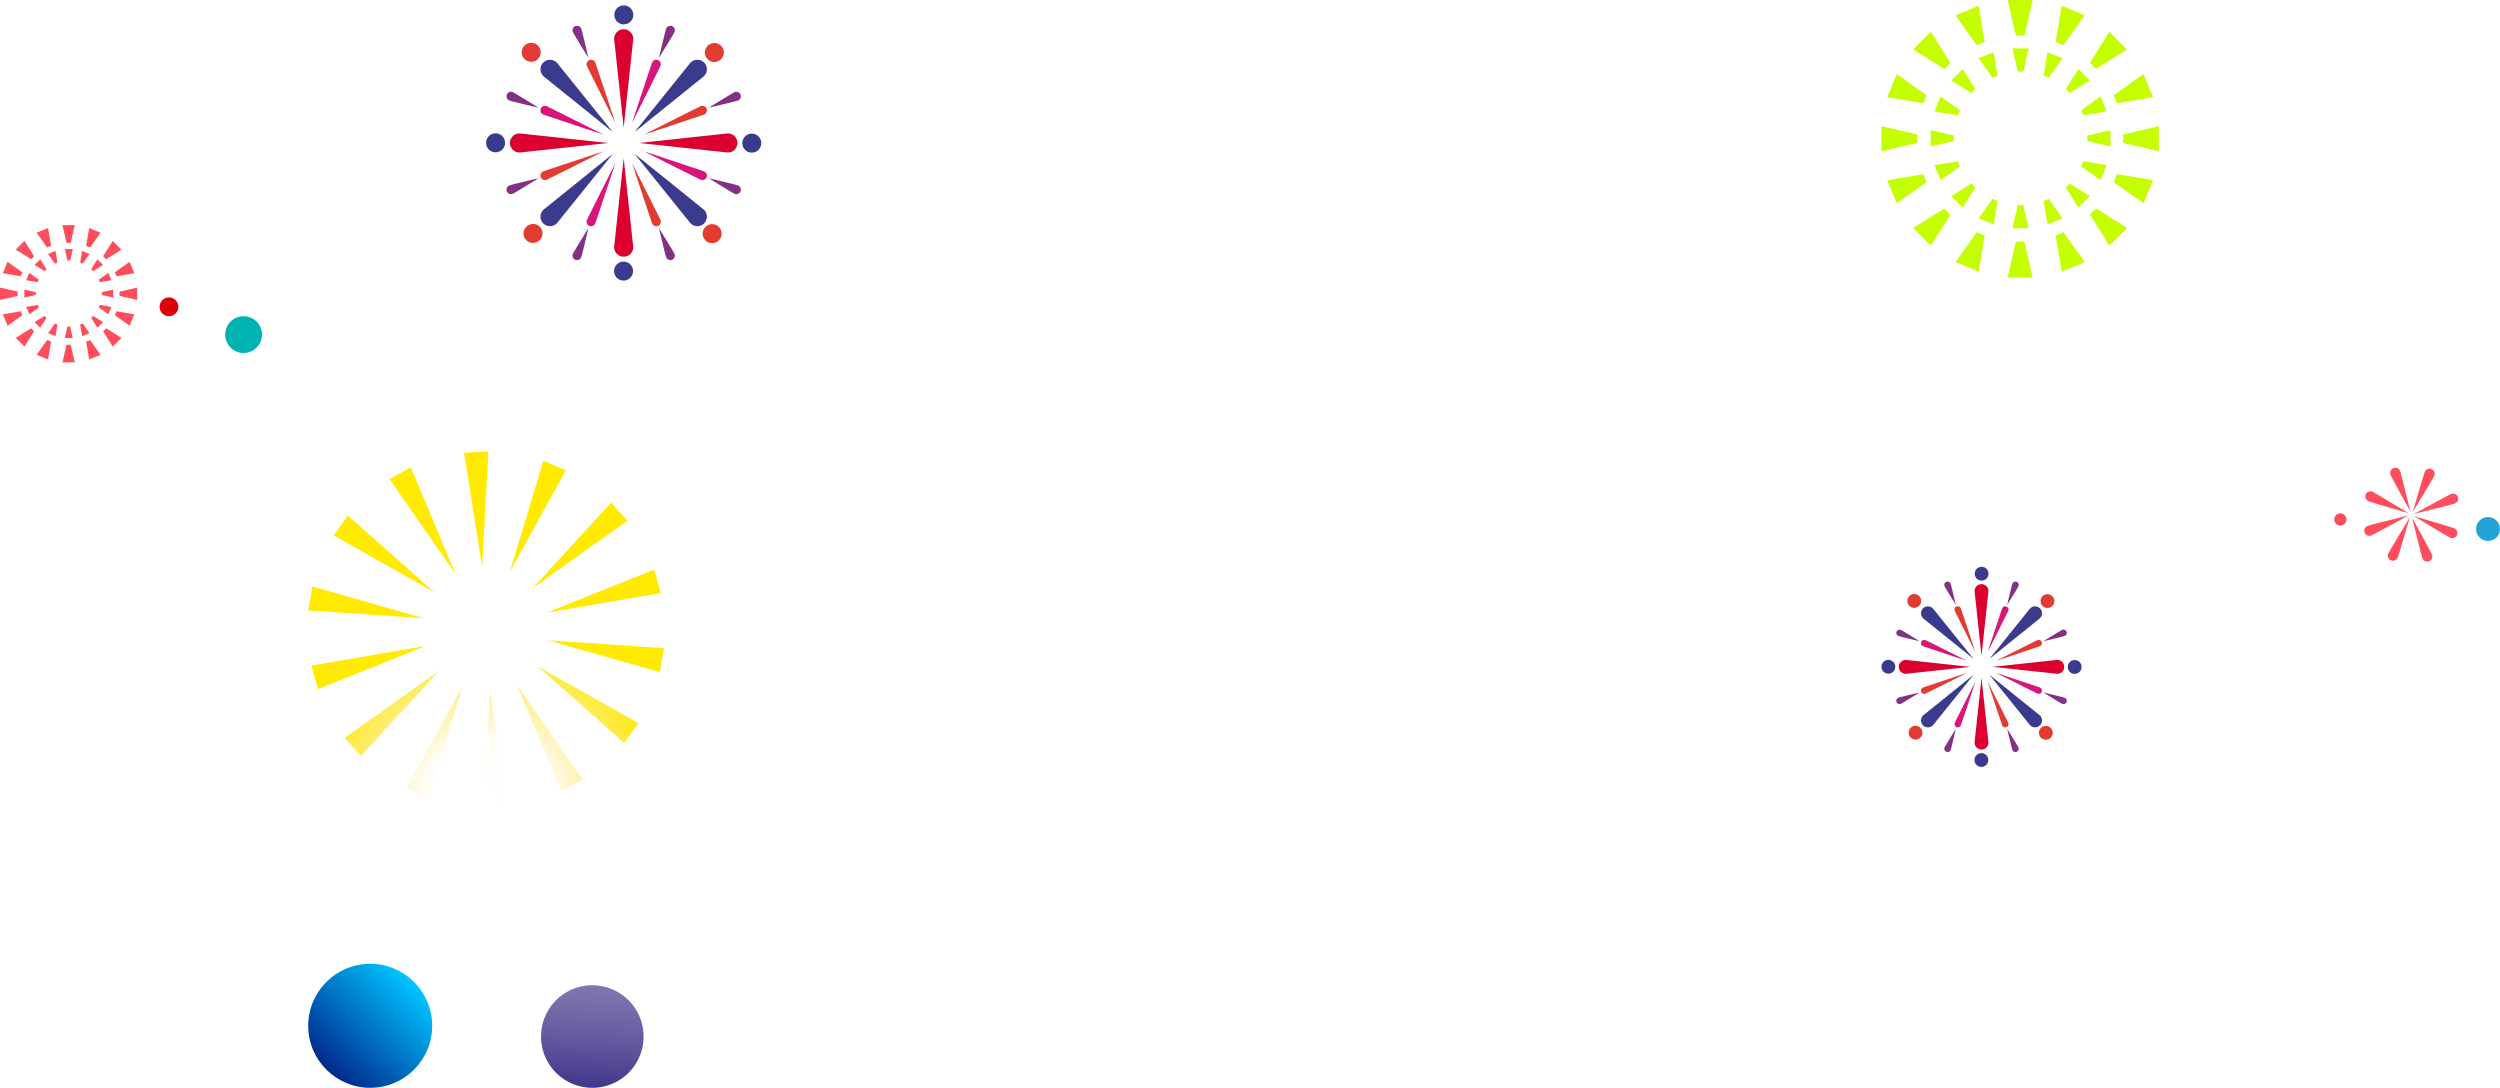 <svg xmlns="http://www.w3.org/2000/svg" xmlns:xlink="http://www.w3.org/1999/xlink" width="1528.724" height="665.179" viewBox="0 0 1528.724 665.179">
  <defs>
    <linearGradient id="linear-gradient" x1="0.846" y1="0.153" x2="0.176" y2="0.847" gradientUnits="objectBoundingBox">
      <stop offset="0" stop-color="#00c4ff"/>
      <stop offset="1" stop-color="#002c90"/>
    </linearGradient>
    <linearGradient id="linear-gradient-2" x1="0.535" y1="0.001" x2="0.465" y2="0.999" gradientUnits="objectBoundingBox">
      <stop offset="0" stop-color="#8377b1"/>
      <stop offset="0.5" stop-color="#675ba0"/>
      <stop offset="1" stop-color="#41378a"/>
    </linearGradient>
    <radialGradient id="radial-gradient" cx="0.5" cy="0.5" r="0.5" gradientTransform="matrix(1, 0, 0, -1, 0, 1.477)" gradientUnits="objectBoundingBox">
      <stop offset="0" stop-color="#fad20c" stop-opacity="0"/>
      <stop offset="0.36" stop-color="#fad20c" stop-opacity="0.039"/>
      <stop offset="1" stop-color="#ffea00"/>
    </radialGradient>
  </defs>
  <g id="parts_hanabi" transform="translate(-44.889 -164.622)">
    <g id="グループ_2446" data-name="グループ 2446" transform="translate(-379.711 27.477)">
      <circle id="楕円形_101" data-name="楕円形 101" cx="11.25" cy="11.25" r="11.25" transform="translate(562.302 330.5)" fill="#00b3b3"/>
      <circle id="楕円形_102" data-name="楕円形 102" cx="5.75" cy="5.75" r="5.75" transform="translate(522.187 319)" fill="#dc000c"/>
      <path id="パス_3701" data-name="パス 3701" d="M508.5,320.55,497.7,318.078v-2.606L508.5,313v7.549Zm-4.637,15.765,2.889-6.974-10.918-1.848-1,2.408,9.027,6.414Zm-10.318,12.791,5.337-5.338-9.38-5.885-1.843,1.842,5.885,9.381Zm-14.427,7.869,6.974-2.889-6.414-9.027-2.408,1,1.848,10.918Zm-16.34,1.749h7.549l-2.472-10.794h-2.605l-2.472,10.794Zm-15.765-4.638,6.974,2.889,1.847-10.918-2.407-1-6.414,9.027Zm-12.791-10.318,5.338,5.338,5.885-9.381-1.843-1.842-9.381,5.885Zm-7.869-14.427,2.889,6.974,9.027-6.414-1-2.407-10.919,1.847ZM424.6,313v7.549l10.795-2.472v-2.606L424.6,313Zm4.637-15.765-2.889,6.974,10.919,1.847,1-2.407-9.027-6.414Zm10.318-12.791-5.338,5.338,9.381,5.885,1.843-1.842-5.885-9.381Zm14.427-7.869-6.974,2.888,6.414,9.027,2.407-1-1.847-10.918Zm16.34-1.749h-7.549l2.472,10.794h2.605l2.472-10.794Zm15.765,4.637-6.974-2.888-1.847,10.918,2.407,1,6.414-9.027Zm12.791,10.318-5.337-5.337-5.885,9.38,1.843,1.843,9.38-5.885Zm7.869,14.427-2.889-6.974-9.027,6.414,1,2.408,10.918-1.848ZM493.854,319.1v-4.891l-6.995,1.6v1.689l6.995,1.6Zm-3,10.216,1.872-4.519-7.075-1.2-.646,1.56,5.849,4.156Zm-6.686,8.288,3.459-3.459-6.079-3.813-1.193,1.194Zm-9.349,5.1,4.52-1.872-4.156-5.849-1.56.646,1.2,7.075Zm-10.588,1.133h4.891l-1.6-7h-1.688l-1.6,7Zm-10.216-3.005,4.519,1.872,1.2-7.075-1.56-.646-4.156,5.849Zm-8.288-6.686,3.459,3.459L453,331.523l-1.194-1.194-6.078,3.813Zm-5.1-9.349,1.872,4.52,5.849-4.157-.646-1.56-7.075,1.2ZM439.494,314.2V319.1l7-1.6v-1.689l-7-1.6Zm3.005-10.216-1.872,4.52,7.075,1.2.646-1.56-5.849-4.157Zm6.686-8.288-3.459,3.459,6.079,3.814L453,301.78l-3.813-6.079Zm9.349-5.1-4.519,1.872,4.156,5.849,1.56-.646-1.2-7.075Zm10.589-1.134h-4.891l1.6,7h1.689l1.6-7Zm10.216,3-4.52-1.872-1.2,7.075,1.56.646,4.156-5.849Zm8.289,6.686-3.459-3.459-3.813,6.079,1.193,1.193Zm5.1,9.349-1.872-4.52-5.85,4.157.646,1.56,7.075-1.2Z" fill="#ff4d5b"/>
    </g>
    <path id="パス_3700" data-name="パス 3700" d="M295.488,92.442l-21.824-5V82.177l21.824-5Zm-9.375,31.875,5.84-14.1-22.075-3.734-2.016,4.867,18.251,12.969Zm-20.861,25.86,10.792-10.792-18.965-11.9-3.734,3.734,11.9,18.967Zm-29.169,15.917,14.1-5.84L237.215,142l-4.867,2.016,3.734,22.075Zm-33.038,3.537h15.262l-5-21.839h-5.268l-5,21.824Zm-31.875-9.375,14.1,5.84L189,144.021,184.137,142l-12.969,18.251ZM145.31,139.4,156.1,150.187,168,131.221l-3.734-3.734-18.967,11.9Zm-15.917-29.169,5.84,14.1,18.251-12.969-2.016-4.867-22.075,3.734ZM125.856,77.19V92.452l21.837-5.007V82.177l-21.826-5Zm9.375-31.875-5.84,14.1,22.075,3.734,2.016-4.867L135.231,45.313Zm20.861-25.86L145.3,30.247l18.967,11.9L168,38.412,156.1,19.445ZM185.261,3.538l-14.1,5.84,12.969,18.251L189,25.613,185.263,3.538ZM218.3,0H203.035l5,21.824H213.3Zm31.875,9.375-14.1-5.84-3.734,22.075,4.867,2.016L250.174,9.376Zm25.862,20.861L265.242,19.445l-11.9,18.965,3.734,3.734,18.965-11.9Zm15.917,29.169-5.84-14.1L267.862,58.274l2.016,4.867,22.075-3.734Zm-26.068,30.1v-9.89l-14.148,3.238V86.27Zm-6.076,20.657,3.787-9.137L249.288,98.6l-1.307,3.154,11.826,8.4Zm-13.518,16.758,6.994-6.994-12.289-7.711-2.413,2.413,7.709,12.289Zm-18.9,10.311,9.137-3.787-8.4-11.826-3.154,1.307,2.421,14.306Zm-21.407,2.291h9.89l-3.238-14.148h-3.413Zm-20.655-6.076,9.137,3.787,2.421-14.305-3.154-1.307-8.4,11.826Zm-16.758-13.518,6.994,6.994,7.709-12.289-2.413-2.415-12.289,7.711Zm-10.311-18.9,3.787,9.137,11.826-8.4-1.307-3.144-14.306,2.421Zm-2.291-21.409v9.89l14.148-3.236V82.857Zm6.076-20.655L158.256,68.1l14.306,2.419,1.307-3.144-11.826-8.4ZM175.56,42.206,168.566,49.2l12.291,7.711,2.413-2.415-7.709-12.289Zm18.9-10.309-9.137,3.785,8.4,11.826,3.144-1.3L194.452,31.9Zm21.409-2.291h-9.89l3.238,14.148h3.415l3.238-14.148Zm20.655,6.076L227.388,31.9,224.967,46.2l3.154,1.307,8.4-11.826ZM253.283,49.2l-6.994-6.994L238.581,54.5l2.413,2.413L253.283,49.2Zm10.309,18.9-3.785-9.137-11.828,8.4,1.307,3.144,14.305-2.419Z" transform="translate(1069.512 164.621)" fill="#c4ff00"/>
    <circle id="楕円形_75" data-name="楕円形 75" cx="37.91" cy="37.91" r="37.91" transform="translate(233.355 753.982)" fill="url(#linear-gradient)"/>
    <path id="パス_225" data-name="パス 225" d="M726.773,120.9a31.358,31.358,0,1,1-31.358-31.356A31.358,31.358,0,0,1,726.773,120.9Z" transform="translate(-288.332 677.542)" fill="url(#linear-gradient-2)"/>
    <g id="グループ_2703" data-name="グループ 2703" transform="translate(102.981 432.999)">
      <path id="合体_13" data-name="合体 13" d="M278.016,158.75l11.12,69.877-14.9.772ZM226.88,217.909l34.156-62.014-20.391,67.764Zm67.438-63.479,40.428,58.147-13.094,7.142ZM189.238,187l57.768-41.1L199.14,198.14Zm117.846-43.822,61.73,34.9-8.685,12.1Zm-138.277-.346,69.93-12.041-65.861,26.357ZM313.594,127.41l70.8,4.742-2.561,14.66ZM166.878,109.122l2.561-14.66,68.243,19.4ZM378.4,84.13l4.072,14.314-69.93,12.044ZM182.462,63.2l8.688-12.1,53.039,47ZM352.139,43.141l9.9,11.139L304.268,95.374ZM216.53,28.709l13.093-7.142,27.334,65.289Zm94.1-11.088,13.764,5.75L290.238,85.385Zm-48.491-4.968,14.9-.776-3.788,70.65Z" transform="translate(-36.504 -4.193)" fill="url(#radial-gradient)"/>
    </g>
    <g id="グループ_2725" data-name="グループ 2725" transform="translate(38.309 -171.931)">
      <g id="グループ_2714" data-name="グループ 2714" transform="translate(303.806 339.831)">
        <path id="パス_1071" data-name="パス 1071" d="M328.29,284.8c1.407.582,34.854,17.422,34.854,17.422s-35.559-11.742-36.966-12.326a2.758,2.758,0,1,1,2.112-5.1Z" transform="translate(-291.228 -223.142)" fill="#d91579"/>
        <path id="パス_1072" data-name="パス 1072" d="M315.385,279.458c1.407.582,15.794,9.527,15.794,9.527s-16.5-3.849-17.906-4.432a2.758,2.758,0,0,1,2.112-5.1Z" transform="translate(-299.081 -226.395)" fill="#823285"/>
        <path id="パス_1073" data-name="パス 1073" d="M326.178,314.181c1.407-.582,36.966-12.326,36.966-12.326s-33.447,16.84-34.854,17.422a2.758,2.758,0,1,1-2.112-5.1Z" transform="translate(-291.228 -212.637)" fill="#e23c32"/>
        <path id="パス_1074" data-name="パス 1074" d="M313.273,316.539c1.407-.582,17.906-4.43,17.906-4.43s-14.387,8.944-15.794,9.527a2.759,2.759,0,0,1-2.112-5.1Z" transform="translate(-299.081 -206.397)" fill="#823285"/>
        <path id="パス_1075" data-name="パス 1075" d="M347.315,268.762c.584,1.407,12.326,36.964,12.326,36.964S342.8,272.28,342.219,270.873a2.758,2.758,0,1,1,5.1-2.11Z" transform="translate(-280.559 -233.812)" fill="#e23c32"/>
        <path id="パス_1076" data-name="パス 1076" d="M341.97,255.857c.582,1.407,4.432,17.906,4.432,17.906s-8.945-14.388-9.527-15.8a2.758,2.758,0,1,1,5.1-2.11Z" transform="translate(-283.812 -241.665)" fill="#823285"/>
        <path id="パス_1077" data-name="パス 1077" d="M342.219,341.165c.584-1.407,17.422-34.854,17.422-34.854s-11.742,35.557-12.326,36.964a2.758,2.758,0,0,1-5.1-2.11Z" transform="translate(-280.559 -209.925)" fill="#d91579"/>
        <path id="パス_1078" data-name="パス 1078" d="M336.874,346.859c.582-1.407,9.527-15.794,9.527-15.794s-3.849,16.5-4.432,17.9a2.758,2.758,0,0,1-5.1-2.11Z" transform="translate(-283.812 -194.861)" fill="#823285"/>
        <path id="パス_1079" data-name="パス 1079" d="M371.6,343.275c-.582-1.407-12.325-36.964-12.325-36.964s16.838,33.447,17.422,34.854a2.759,2.759,0,0,1-5.1,2.11Z" transform="translate(-270.053 -209.925)" fill="#e23c32"/>
        <path id="パス_1080" data-name="パス 1080" d="M373.957,348.97c-.584-1.408-4.432-17.9-4.432-17.9s8.945,14.387,9.527,15.794a2.758,2.758,0,0,1-5.1,2.11Z" transform="translate(-263.813 -194.861)" fill="#823285"/>
        <path id="パス_1081" data-name="パス 1081" d="M398.581,319.277c-1.407-.582-34.854-17.422-34.854-17.422s35.559,11.744,36.964,12.326a2.758,2.758,0,0,1-2.11,5.1Z" transform="translate(-267.342 -212.637)" fill="#d91579"/>
        <path id="パス_1082" data-name="パス 1082" d="M404.275,321.636c-1.407-.584-15.794-9.527-15.794-9.527s16.5,3.848,17.9,4.43a2.759,2.759,0,0,1-2.11,5.1Z" transform="translate(-252.278 -206.397)" fill="#823285"/>
        <path id="パス_1083" data-name="パス 1083" d="M400.691,289.9c-1.406.584-36.964,12.326-36.964,12.326s33.447-16.84,34.854-17.422a2.758,2.758,0,0,1,2.11,5.1Z" transform="translate(-267.342 -223.142)" fill="#e23c32"/>
        <path id="パス_1084" data-name="パス 1084" d="M406.386,284.554c-1.408.582-17.9,4.432-17.9,4.432s14.387-8.945,15.794-9.527a2.758,2.758,0,1,1,2.11,5.1Z" transform="translate(-252.278 -226.395)" fill="#823285"/>
        <path id="パス_1085" data-name="パス 1085" d="M376.694,270.873c-.584,1.407-17.422,34.854-17.422,34.854s11.742-35.557,12.325-36.964a2.759,2.759,0,0,1,5.1,2.11Z" transform="translate(-270.053 -233.812)" fill="#d91579"/>
        <path id="パス_1086" data-name="パス 1086" d="M379.052,257.968c-.582,1.407-9.527,15.8-9.527,15.8s3.848-16.5,4.432-17.906a2.758,2.758,0,1,1,5.1,2.11Z" transform="translate(-263.813 -241.665)" fill="#823285"/>
        <g id="グループ_2706" data-name="グループ 2706" transform="translate(78.326)">
          <circle id="楕円形_107" data-name="楕円形 107" cx="5.819" cy="5.819" r="5.819" transform="translate(0.096)" fill="#3a3b8d"/>
          <path id="パス_1087" data-name="パス 1087" d="M358.325,315.646l5.791-53.721a5.824,5.824,0,0,0-5.791-6.449h0a5.824,5.824,0,0,0-5.791,6.449Z" transform="translate(-352.5 -240.86)" fill="#db002f"/>
        </g>
        <g id="グループ_2707" data-name="グループ 2707" transform="translate(21.779 22.879)">
          <circle id="楕円形_108" data-name="楕円形 108" cx="5.819" cy="5.819" r="5.819" fill="#e23c32"/>
          <path id="パス_1088" data-name="パス 1088" d="M368.745,311.329l-33.891-42.081a5.825,5.825,0,0,0-8.654-.465h0a5.825,5.825,0,0,0,.465,8.656Z" transform="translate(-312.996 -256.68)" fill="#3a3b8d"/>
        </g>
        <g id="グループ_2708" data-name="グループ 2708" transform="translate(0 78.241)">
          <circle id="楕円形_109" data-name="楕円形 109" cx="5.819" cy="5.819" r="5.819" fill="#3a3b8d"/>
          <path id="パス_1089" data-name="パス 1089" d="M373.062,300.909l-53.719-5.791a5.824,5.824,0,0,0-6.449,5.791h0a5.824,5.824,0,0,0,6.449,5.791Z" transform="translate(-298.276 -294.999)" fill="#db002f"/>
        </g>
        <g id="グループ_2709" data-name="グループ 2709" transform="translate(22.879 90.772)">
          <circle id="楕円形_110" data-name="楕円形 110" cx="5.819" cy="5.819" r="5.819" transform="translate(0 42.884)" fill="#e23c32"/>
          <path id="パス_1090" data-name="パス 1090" d="M368.745,302.821l-42.08,33.891a5.825,5.825,0,0,0-.465,8.656h0a5.823,5.823,0,0,0,8.654-.465Z" transform="translate(-314.096 -302.821)" fill="#3a3b8d"/>
        </g>
        <g id="グループ_2710" data-name="グループ 2710" transform="translate(78.241 93.514)">
          <circle id="楕円形_111" data-name="楕円形 111" cx="5.819" cy="5.819" r="5.819" transform="translate(0 63.148)" fill="#3a3b8d"/>
          <path id="パス_1091" data-name="パス 1091" d="M358.325,304.526l-5.791,53.721a5.824,5.824,0,0,0,5.791,6.449h0a5.824,5.824,0,0,0,5.791-6.449Z" transform="translate(-352.415 -304.526)" fill="#db002f"/>
        </g>
        <g id="グループ_2711" data-name="グループ 2711" transform="translate(90.771 90.772)">
          <circle id="楕円形_112" data-name="楕円形 112" cx="5.819" cy="5.819" r="5.819" transform="translate(41.658 43.012)" fill="#e23c32"/>
          <path id="パス_1092" data-name="パス 1092" d="M360.237,302.821,394.129,344.9a5.823,5.823,0,0,0,8.654.465h0a5.825,5.825,0,0,0-.465-8.656Z" transform="translate(-360.237 -302.821)" fill="#3a3b8d"/>
        </g>
        <g id="グループ_2712" data-name="グループ 2712" transform="translate(93.516 78.326)">
          <circle id="楕円形_113" data-name="楕円形 113" cx="5.819" cy="5.819" r="5.819" transform="translate(63.147 0.095)" fill="#3a3b8d"/>
          <path id="パス_1093" data-name="パス 1093" d="M361.943,300.909l53.719,5.791a5.824,5.824,0,0,0,6.449-5.791h0a5.824,5.824,0,0,0-6.449-5.791Z" transform="translate(-361.943 -295.084)" fill="#db002f"/>
        </g>
        <g id="グループ_2713" data-name="グループ 2713" transform="translate(90.771 23.006)">
          <circle id="楕円形_114" data-name="楕円形 114" cx="5.819" cy="5.819" r="5.819" transform="translate(43.012)" fill="#e23c32"/>
          <path id="パス_1094" data-name="パス 1094" d="M360.237,311.329l42.081-33.891a5.825,5.825,0,0,0,.465-8.656h0a5.825,5.825,0,0,0-8.654.465Z" transform="translate(-360.237 -256.807)" fill="#3a3b8d"/>
        </g>
      </g>
    </g>
    <g id="グループ_2726" data-name="グループ 2726" transform="translate(891.561 171.372)">
      <g id="グループ_2714-2" data-name="グループ 2714" transform="translate(303.806 339.831)">
        <path id="パス_1071-2" data-name="パス 1071" d="M327.25,284.745c1.024.423,25.346,12.67,25.346,12.67s-25.859-8.539-26.882-8.964a2.006,2.006,0,1,1,1.536-3.706Z" transform="translate(-300.298 -239.905)" fill="#d91579"/>
        <path id="パス_1072-2" data-name="パス 1072" d="M314.345,279.4c1.024.423,11.486,6.929,11.486,6.929s-12-2.8-13.022-3.223a2.006,2.006,0,0,1,1.536-3.706Z" transform="translate(-302.488 -240.812)" fill="#823285"/>
        <path id="パス_1073-2" data-name="パス 1073" d="M325.714,310.819c1.024-.423,26.882-8.964,26.882-8.964s-24.323,12.246-25.346,12.67a2.006,2.006,0,1,1-1.536-3.706Z" transform="translate(-300.298 -236.974)" fill="#e23c32"/>
        <path id="パス_1074-2" data-name="パス 1074" d="M312.809,315.331c1.024-.423,13.022-3.222,13.022-3.222s-10.462,6.5-11.486,6.928a2.006,2.006,0,0,1-1.536-3.707Z" transform="translate(-302.488 -235.233)" fill="#823285"/>
        <path id="パス_1075-2" data-name="パス 1075" d="M345.867,268.3c.425,1.024,8.964,26.881,8.964,26.881s-12.245-24.323-12.67-25.346a2.006,2.006,0,1,1,3.706-1.535Z" transform="translate(-297.321 -242.881)" fill="#e23c32"/>
        <path id="パス_1076-2" data-name="パス 1076" d="M340.522,255.393c.423,1.024,3.223,13.022,3.223,13.022s-6.505-10.464-6.929-11.487a2.006,2.006,0,1,1,3.706-1.535Z" transform="translate(-298.229 -245.072)" fill="#823285"/>
        <path id="パス_1077-2" data-name="パス 1077" d="M342.161,331.657c.425-1.024,12.67-25.346,12.67-25.346s-8.539,25.858-8.964,26.881a2.006,2.006,0,0,1-3.706-1.535Z" transform="translate(-297.321 -236.218)" fill="#d91579"/>
        <path id="パス_1078-2" data-name="パス 1078" d="M336.816,342.551c.423-1.024,6.929-11.486,6.929-11.486s-2.8,12-3.223,13.021a2.006,2.006,0,0,1-3.706-1.535Z" transform="translate(-298.229 -232.015)" fill="#823285"/>
        <path id="パス_1079-2" data-name="パス 1079" d="M368.235,333.192c-.423-1.024-8.963-26.881-8.963-26.881s12.245,24.323,12.67,25.346a2.006,2.006,0,0,1-3.707,1.535Z" transform="translate(-294.39 -236.218)" fill="#e23c32"/>
        <path id="パス_1080-2" data-name="パス 1080" d="M372.748,344.086c-.425-1.024-3.223-13.021-3.223-13.021s6.505,10.462,6.929,11.486a2.006,2.006,0,0,1-3.706,1.535Z" transform="translate(-292.65 -232.015)" fill="#823285"/>
        <path id="パス_1081-2" data-name="パス 1081" d="M389.073,314.525c-1.024-.423-25.346-12.67-25.346-12.67s25.859,8.54,26.881,8.964a2.006,2.006,0,0,1-1.535,3.706Z" transform="translate(-293.634 -236.974)" fill="#d91579"/>
        <path id="パス_1082-2" data-name="パス 1082" d="M399.967,319.038c-1.024-.425-11.486-6.928-11.486-6.928s12,2.8,13.021,3.222a2.006,2.006,0,0,1-1.535,3.707Z" transform="translate(-289.432 -235.233)" fill="#823285"/>
        <path id="パス_1083-2" data-name="パス 1083" d="M390.608,288.451c-1.022.425-26.881,8.964-26.881,8.964s24.323-12.246,25.346-12.67a2.006,2.006,0,0,1,1.535,3.706Z" transform="translate(-293.634 -239.905)" fill="#e23c32"/>
        <path id="パス_1084-2" data-name="パス 1084" d="M401.5,283.106c-1.024.423-13.021,3.223-13.021,3.223s10.462-6.505,11.486-6.929a2.006,2.006,0,1,1,1.535,3.706Z" transform="translate(-289.432 -240.812)" fill="#823285"/>
        <path id="パス_1085-2" data-name="パス 1085" d="M371.942,269.832c-.425,1.024-12.67,25.346-12.67,25.346s8.539-25.858,8.963-26.881a2.006,2.006,0,0,1,3.707,1.535Z" transform="translate(-294.39 -242.881)" fill="#d91579"/>
        <path id="パス_1086-2" data-name="パス 1086" d="M376.454,256.927c-.423,1.024-6.929,11.487-6.929,11.487s2.8-12,3.223-13.022a2.006,2.006,0,1,1,3.706,1.535Z" transform="translate(-292.65 -245.072)" fill="#823285"/>
        <g id="グループ_2706-2" data-name="グループ 2706" transform="translate(56.96)">
          <circle id="楕円形_107-2" data-name="楕円形 107" cx="4.232" cy="4.232" r="4.232" transform="translate(0.07)" fill="#3a3b8d"/>
          <path id="パス_1087-2" data-name="パス 1087" d="M356.736,299.233l4.211-39.067a4.236,4.236,0,0,0-4.211-4.69h0a4.235,4.235,0,0,0-4.211,4.69Z" transform="translate(-352.5 -244.848)" fill="#db002f"/>
        </g>
        <g id="グループ_2707-2" data-name="グループ 2707" transform="translate(15.838 16.638)">
          <circle id="楕円形_108-2" data-name="楕円形 108" cx="4.232" cy="4.232" r="4.232" fill="#e23c32"/>
          <path id="パス_1088-2" data-name="パス 1088" d="M356.674,299.258l-24.646-30.6a4.236,4.236,0,0,0-6.293-.338h0a4.236,4.236,0,0,0,.338,6.295Z" transform="translate(-316.132 -259.516)" fill="#3a3b8d"/>
        </g>
        <g id="グループ_2708-2" data-name="グループ 2708" transform="translate(0 56.898)">
          <circle id="楕円形_109-2" data-name="楕円形 109" cx="4.232" cy="4.232" r="4.232" fill="#3a3b8d"/>
          <path id="パス_1089-2" data-name="パス 1089" d="M356.649,299.32l-39.065-4.211a4.235,4.235,0,0,0-4.69,4.211h0a4.236,4.236,0,0,0,4.69,4.211Z" transform="translate(-302.264 -295.022)" fill="#db002f"/>
        </g>
        <g id="グループ_2709-2" data-name="グループ 2709" transform="translate(16.638 66.011)">
          <circle id="楕円形_110-2" data-name="楕円形 110" cx="4.232" cy="4.232" r="4.232" transform="translate(0 31.186)" fill="#e23c32"/>
          <path id="パス_1090-2" data-name="パス 1090" d="M356.674,302.821l-30.6,24.646a4.236,4.236,0,0,0-.338,6.294h0a4.235,4.235,0,0,0,6.293-.338Z" transform="translate(-316.932 -302.821)" fill="#3a3b8d"/>
        </g>
        <g id="グループ_2710-2" data-name="グループ 2710" transform="translate(56.898 68.005)">
          <circle id="楕円形_111-2" data-name="楕円形 111" cx="4.232" cy="4.232" r="4.232" transform="translate(0 45.922)" fill="#3a3b8d"/>
          <path id="パス_1091-2" data-name="パス 1091" d="M356.736,304.526l-4.211,39.067a4.235,4.235,0,0,0,4.211,4.69h0a4.236,4.236,0,0,0,4.211-4.69Z" transform="translate(-352.438 -304.526)" fill="#db002f"/>
        </g>
        <g id="グループ_2711-2" data-name="グループ 2711" transform="translate(66.01 66.011)">
          <circle id="楕円形_112-2" data-name="楕円形 112" cx="4.232" cy="4.232" r="4.232" transform="translate(30.294 31.279)" fill="#e23c32"/>
          <path id="パス_1092-2" data-name="パス 1092" d="M360.237,302.821l24.647,30.6a4.235,4.235,0,0,0,6.293.338h0a4.236,4.236,0,0,0-.338-6.294Z" transform="translate(-360.237 -302.821)" fill="#3a3b8d"/>
        </g>
        <g id="グループ_2712-2" data-name="グループ 2712" transform="translate(68.006 56.96)">
          <circle id="楕円形_113-2" data-name="楕円形 113" cx="4.232" cy="4.232" r="4.232" transform="translate(45.922 0.069)" fill="#3a3b8d"/>
          <path id="パス_1093-2" data-name="パス 1093" d="M361.943,299.32l39.065,4.211a4.236,4.236,0,0,0,4.69-4.211h0a4.235,4.235,0,0,0-4.69-4.211Z" transform="translate(-361.943 -295.084)" fill="#db002f"/>
        </g>
        <g id="グループ_2713-2" data-name="グループ 2713" transform="translate(66.01 16.731)">
          <circle id="楕円形_114-2" data-name="楕円形 114" cx="4.232" cy="4.232" r="4.232" transform="translate(31.279)" fill="#e23c32"/>
          <path id="パス_1094-2" data-name="パス 1094" d="M360.237,299.258l30.6-24.646a4.236,4.236,0,0,0,.338-6.295h0a4.236,4.236,0,0,0-6.293.338Z" transform="translate(-360.237 -259.609)" fill="#3a3b8d"/>
        </g>
      </g>
    </g>
    <g id="グループ_2443" data-name="グループ 2443" transform="translate(662.252 -679.349)">
      <g id="グループ_2442" data-name="グループ 2442" transform="translate(810 1130)">
        <path id="合体_11" data-name="合体 11" d="M149.818,325.862c-.632-1.622-6.277-24.814-6.277-24.814s11.513,20.917,12.142,22.539a3.133,3.133,0,0,1-1.785,4.054l-.008,0a3.142,3.142,0,0,1-4.07-1.782Zm-19.294,1.158a3.159,3.159,0,0,1-1.616-4.149c.709-1.586,13.119-21.985,13.119-21.985s-6.652,22.93-7.361,24.521a3.146,3.146,0,0,1-4.143,1.609Zm36.18-13.83c-1.585-.7-21.976-13.108-21.976-13.108s22.924,6.651,24.516,7.355a3.144,3.144,0,1,1-2.406,5.81c-.044-.018-.088-.037-.131-.057Zm-52.244-3.148a3.144,3.144,0,0,1,1.794-4.064c1.609-.633,24.813-6.283,24.813-6.283s-20.921,11.516-22.536,12.144a3.2,3.2,0,0,1-1.143.216A3.14,3.14,0,0,1,114.46,310.042Zm52.959-23.615a3.145,3.145,0,0,1,2.283,5.86c-1.621.63-24.813,6.281-24.813,6.281S165.809,287.053,167.418,286.427ZM116.7,290.834a3.144,3.144,0,0,1,2.533-5.754c1.585.69,21.988,13.107,21.988,13.107s-22.924-6.651-24.521-7.354Zm34.577-17.968a3.145,3.145,0,1,1,5.758,2.533h0c-.7,1.586-13.107,21.976-13.107,21.976s6.646-22.923,7.35-24.508Zm-21.009,1.822a3.147,3.147,0,0,1,5.865-2.282c.626,1.618,6.276,24.813,6.276,24.813S130.9,276.311,130.267,274.69Z" transform="translate(-95.872 -270.436)" fill="#ff4d5b"/>
        <circle id="楕円形_99" data-name="楕円形 99" cx="7.317" cy="7.317" r="7.317" transform="translate(86.726 30.141)" fill="#21a5d9"/>
        <circle id="楕円形_100" data-name="楕円形 100" cx="3.74" cy="3.74" r="3.74" transform="translate(0 27.848)" fill="#ff4d5b"/>
      </g>
    </g>
  </g>
</svg>
